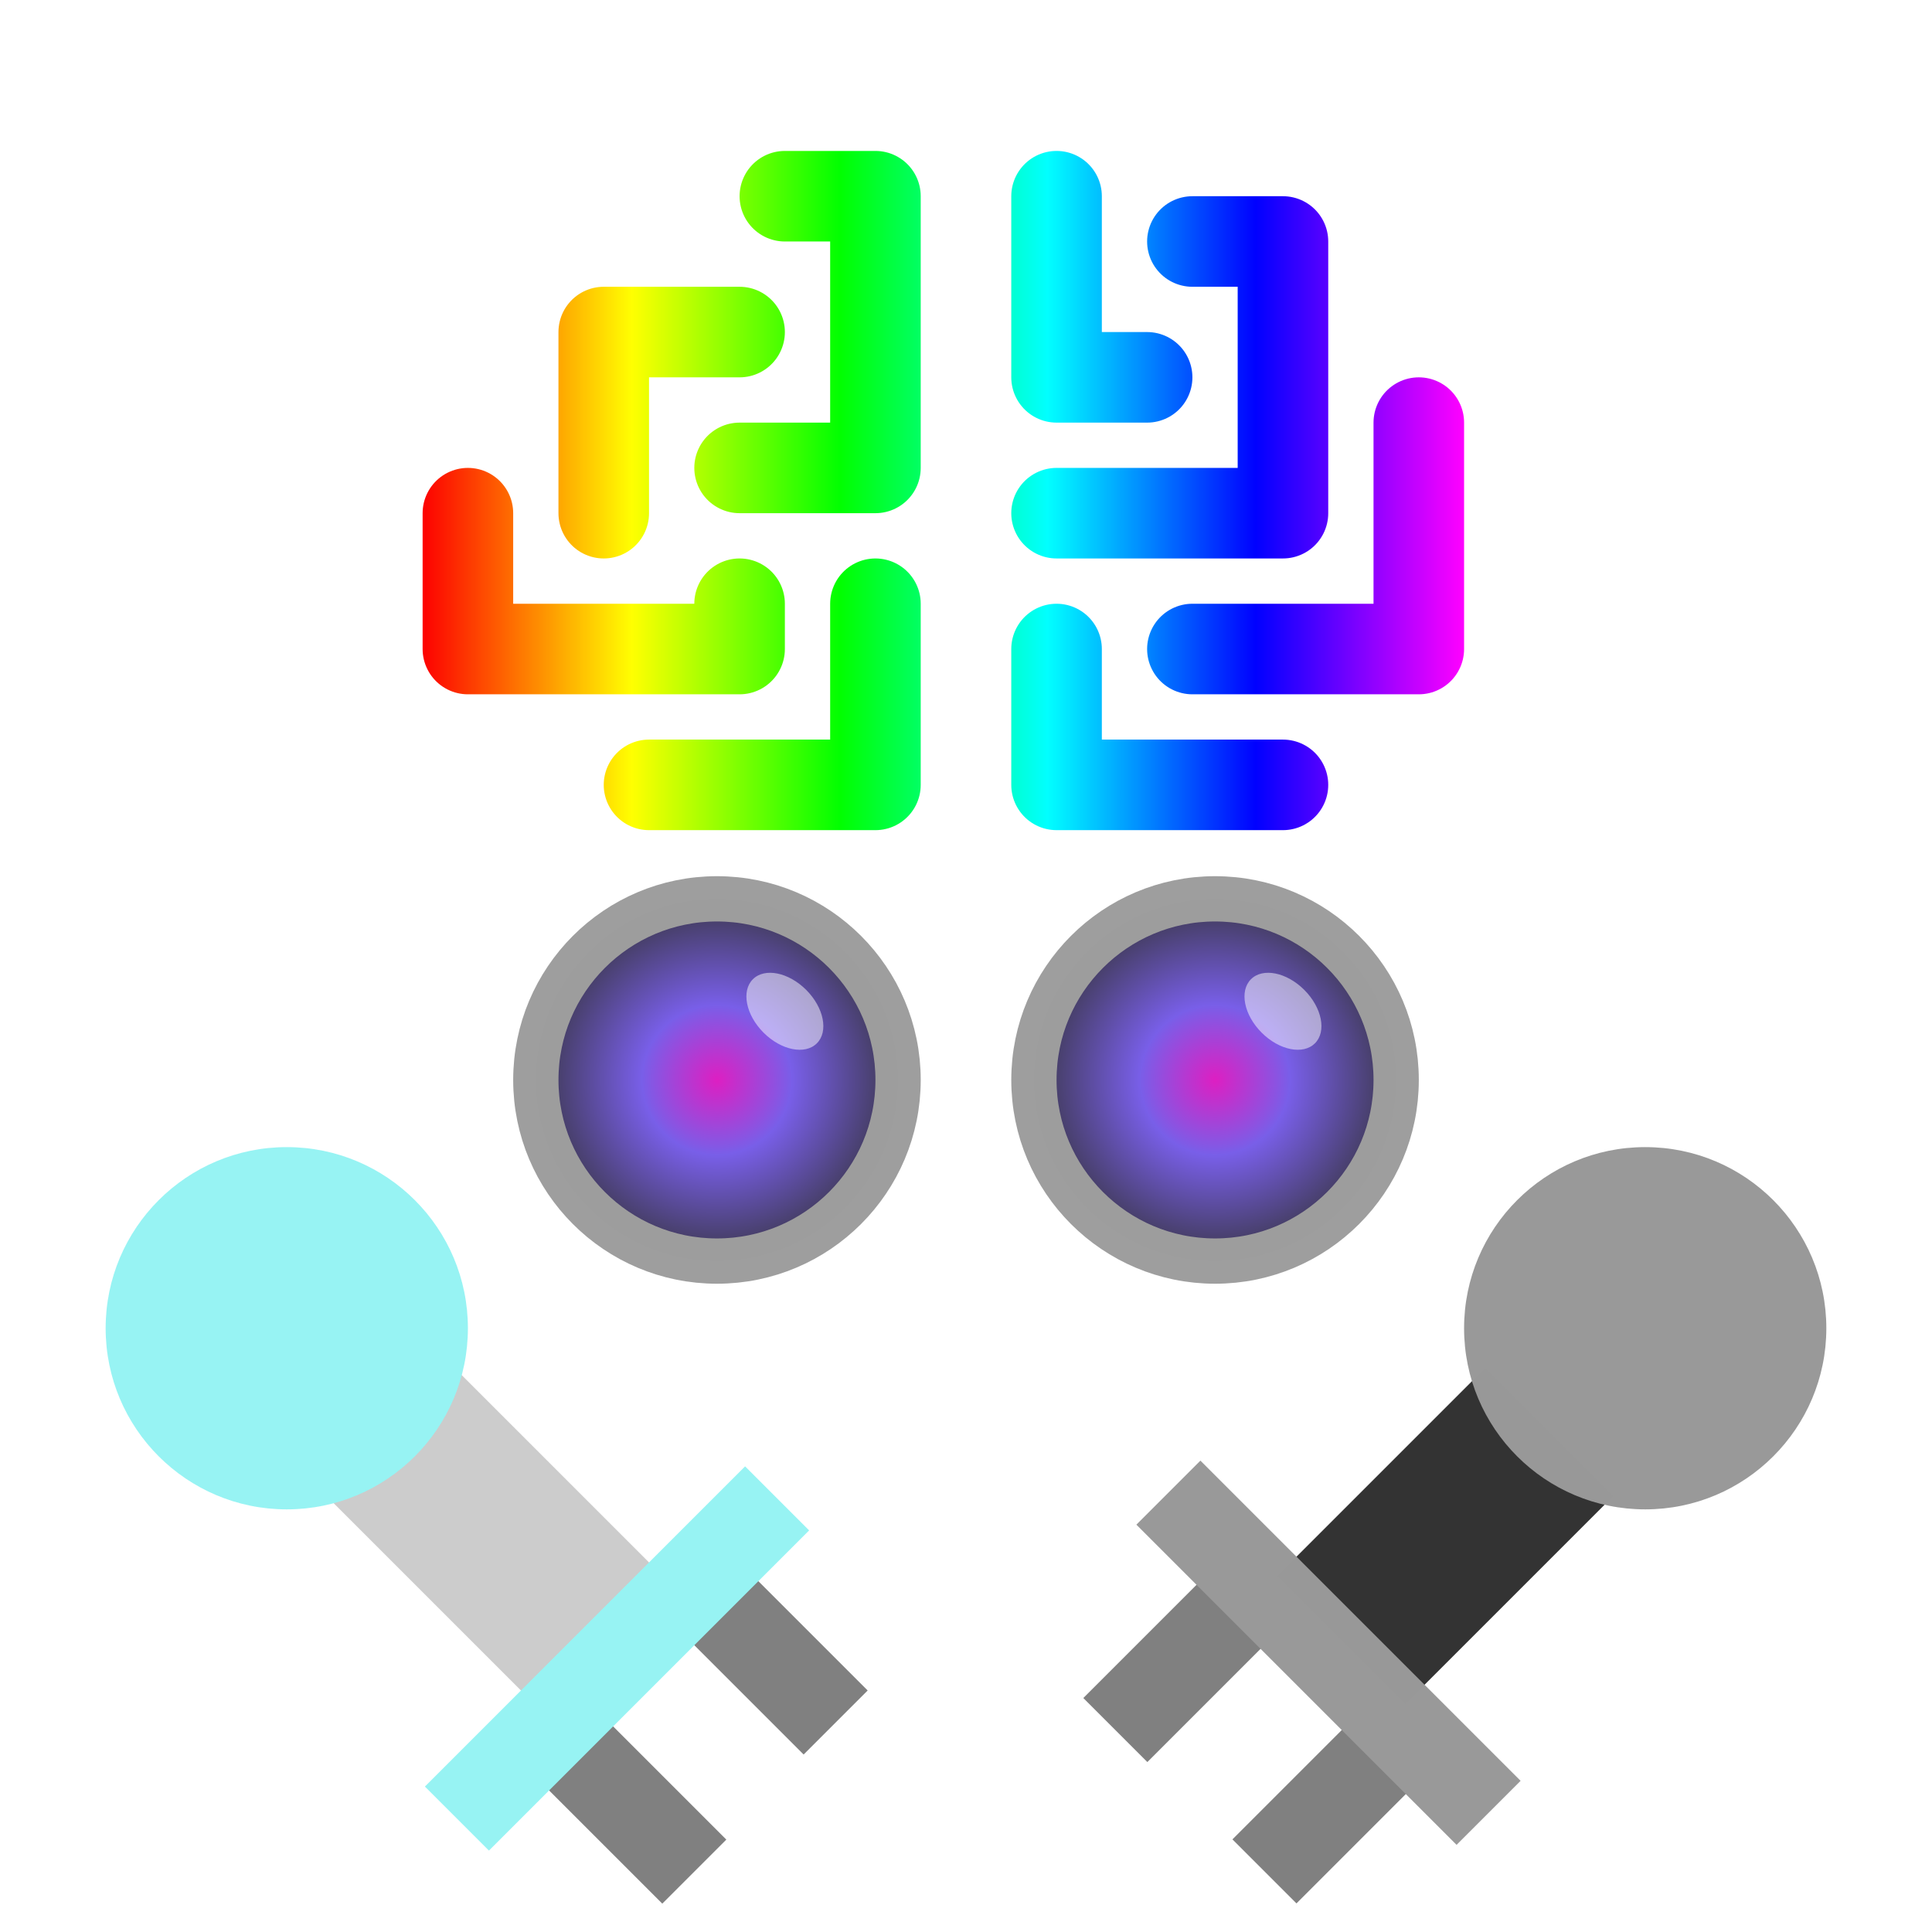 <?xml version="1.0" encoding="UTF-8" standalone="no"?>
<!-- Created with Inkscape (http://www.inkscape.org/) -->

<svg
   width="512"
   height="512"
   viewBox="0 0 135.467 135.467"
   version="1.1"
   id="svg5"
   inkscape:version="1.2.2 (b0a8486541, 2022-12-01)"
   sodipodi:docname="sicobotia.svg"
   xmlns:inkscape="http://www.inkscape.org/namespaces/inkscape"
   xmlns:sodipodi="http://sodipodi.sourceforge.net/DTD/sodipodi-0.dtd"
   xmlns:xlink="http://www.w3.org/1999/xlink"
   xmlns="http://www.w3.org/2000/svg"
   xmlns:svg="http://www.w3.org/2000/svg">
  <sodipodi:namedview
     id="namedview7"
     pagecolor="#ffffff"
     bordercolor="#000000"
     borderopacity="0.25"
     inkscape:showpageshadow="2"
     inkscape:pageopacity="0.0"
     inkscape:pagecheckerboard="0"
     inkscape:deskcolor="#d1d1d1"
     inkscape:document-units="px"
     showgrid="true"
     showguides="true"
     inkscape:lockguides="false"
     inkscape:zoom="1.4142136"
     inkscape:cx="127.27922"
     inkscape:cy="242.18407"
     inkscape:window-width="1920"
     inkscape:window-height="1016"
     inkscape:window-x="0"
     inkscape:window-y="0"
     inkscape:window-maximized="1"
     inkscape:current-layer="layer1">
    <inkscape:grid
       type="xygrid"
       id="grid3409"
       spacingx="3.175"
       spacingy="3.175"
       originx="67.733"
       originy="67.733" />
    <sodipodi:guide
       position="61.383,61.383"
       orientation="0.707,-0.707"
       id="guide279"
       inkscape:locked="false" />
    <sodipodi:guide
       position="74.083,61.383"
       orientation="-0.707,-0.707"
       id="guide281"
       inkscape:locked="false" />
  </sodipodi:namedview>
  <defs
     id="defs2">
    <linearGradient
       inkscape:collect="always"
       id="linearGradient6416">
      <stop
         style="stop-color:#fd0000;stop-opacity:1;"
         offset="0"
         id="stop6412" />
      <stop
         style="stop-color:#ffff00;stop-opacity:1;"
         offset="0.201"
         id="stop6424" />
      <stop
         style="stop-color:#00ff00;stop-opacity:1;"
         offset="0.401"
         id="stop6426" />
      <stop
         style="stop-color:#00ffff;stop-opacity:1;"
         offset="0.6"
         id="stop6428" />
      <stop
         style="stop-color:#0000ff;stop-opacity:1;"
         offset="0.8"
         id="stop6430" />
      <stop
         style="stop-color:#ff00ff;stop-opacity:1;"
         offset="1"
         id="stop6414" />
    </linearGradient>
    <linearGradient
       inkscape:collect="always"
       id="linearGradient1093">
      <stop
         style="stop-color:#dd1ec2;stop-opacity:1;"
         offset="0"
         id="stop1085" />
      <stop
         style="stop-color:#785ee8;stop-opacity:1;"
         offset="0.375"
         id="stop1087" />
      <stop
         style="stop-color:#303030;stop-opacity:1;"
         offset="1"
         id="stop1091" />
    </linearGradient>
    <radialGradient
       inkscape:collect="always"
       xlink:href="#linearGradient1093"
       id="radialGradient1032"
       cx="50.536"
       cy="83.08"
       fx="50.536"
       fy="83.08"
       r="14.023"
       gradientUnits="userSpaceOnUse"
       gradientTransform="translate(-0.265,-7.357)" />
    <radialGradient
       inkscape:collect="always"
       xlink:href="#linearGradient1093"
       id="radialGradient1083"
       cx="84.932"
       cy="83.08"
       fx="84.932"
       fy="83.08"
       r="14.023"
       gradientUnits="userSpaceOnUse"
       gradientTransform="translate(0.264,-7.357)" />
    <linearGradient
       inkscape:collect="always"
       xlink:href="#linearGradient6416"
       id="linearGradient6418"
       x1="29.633"
       y1="43.921"
       x2="102.658"
       y2="43.921"
       gradientUnits="userSpaceOnUse" />
    <linearGradient
       inkscape:collect="always"
       xlink:href="#linearGradient6416"
       id="linearGradient10474"
       gradientUnits="userSpaceOnUse"
       x1="29.633"
       y1="43.921"
       x2="102.658"
       y2="43.921" />
    <linearGradient
       inkscape:collect="always"
       xlink:href="#linearGradient6416"
       id="linearGradient10476"
       gradientUnits="userSpaceOnUse"
       x1="29.633"
       y1="43.921"
       x2="102.658"
       y2="43.921" />
    <linearGradient
       inkscape:collect="always"
       xlink:href="#linearGradient6416"
       id="linearGradient10478"
       gradientUnits="userSpaceOnUse"
       x1="29.633"
       y1="43.921"
       x2="102.658"
       y2="43.921" />
    <linearGradient
       inkscape:collect="always"
       xlink:href="#linearGradient6416"
       id="linearGradient10480"
       gradientUnits="userSpaceOnUse"
       x1="29.633"
       y1="43.921"
       x2="102.658"
       y2="43.921" />
    <linearGradient
       inkscape:collect="always"
       xlink:href="#linearGradient6416"
       id="linearGradient10482"
       gradientUnits="userSpaceOnUse"
       x1="29.633"
       y1="43.921"
       x2="102.658"
       y2="43.921" />
    <linearGradient
       inkscape:collect="always"
       xlink:href="#linearGradient6416"
       id="linearGradient10484"
       gradientUnits="userSpaceOnUse"
       x1="29.633"
       y1="43.921"
       x2="102.658"
       y2="43.921" />
    <linearGradient
       inkscape:collect="always"
       xlink:href="#linearGradient6416"
       id="linearGradient10486"
       gradientUnits="userSpaceOnUse"
       x1="29.633"
       y1="43.921"
       x2="102.658"
       y2="43.921" />
    <linearGradient
       inkscape:collect="always"
       xlink:href="#linearGradient6416"
       id="linearGradient10488"
       gradientUnits="userSpaceOnUse"
       x1="29.633"
       y1="43.921"
       x2="102.658"
       y2="43.921" />
  </defs>
  <g
     inkscape:label="Capa 1"
     inkscape:groupmode="layer"
     id="layer1">
    <circle
       style="opacity:0.996;fill:url(#radialGradient1032);fill-opacity:1;stroke:#9e9e9e;stroke-width:3.175;stroke-linecap:round;stroke-linejoin:round;stroke-dasharray:none;stroke-opacity:1"
       id="path333"
       cx="50.271"
       cy="75.724"
       r="12.7" />
    <circle
       style="opacity:0.996;fill:url(#radialGradient1083);fill-opacity:1;stroke:#9e9e9e;stroke-width:3.175;stroke-linecap:round;stroke-linejoin:round;stroke-dasharray:none;stroke-opacity:1"
       id="circle335"
       cx="85.196"
       cy="75.724"
       r="12.7" />
    <g
       id="g6402"
       style="fill:none;fill-opacity:1;stroke:url(#linearGradient6418)"
       transform="translate(0,-9.525)">
      <path
         style="opacity:0.996;fill:none;fill-opacity:1;stroke:url(#linearGradient10474);stroke-width:6.35;stroke-linecap:round;stroke-linejoin:round;stroke-dasharray:none;stroke-opacity:1"
         d="m 55.033,23.283 h 6.35 v 19.05 h -9.525"
         id="path1186"
         sodipodi:nodetypes="cccc" />
      <path
         style="opacity:0.996;fill:none;fill-opacity:1;stroke:url(#linearGradient10476);stroke-width:6.35;stroke-linecap:round;stroke-linejoin:round;stroke-dasharray:none;stroke-opacity:1"
         d="m 51.858,32.808 h -9.525 v 12.7"
         id="path1188"
         sodipodi:nodetypes="ccc" />
      <path
         style="opacity:0.996;fill:none;fill-opacity:1;stroke:url(#linearGradient10478);stroke-width:6.35;stroke-linecap:round;stroke-linejoin:round;stroke-dasharray:none;stroke-opacity:1"
         d="m 32.808,45.508 v 9.525 h 19.05 v -3.175"
         id="path1935"
         sodipodi:nodetypes="cccc" />
      <path
         style="opacity:0.996;fill:none;fill-opacity:1;stroke:url(#linearGradient10480);stroke-width:6.35;stroke-linecap:round;stroke-linejoin:round;stroke-dasharray:none;stroke-opacity:1"
         d="m 61.383,51.858 v 12.7 h -15.875"
         id="path1937"
         sodipodi:nodetypes="ccc" />
      <path
         style="opacity:0.996;fill:none;fill-opacity:1;stroke:url(#linearGradient10482);stroke-width:6.35;stroke-linecap:round;stroke-linejoin:round;stroke-dasharray:none;stroke-opacity:1"
         d="m 74.083,23.283 v 12.7 h 6.35"
         id="path5597"
         sodipodi:nodetypes="ccc" />
      <path
         style="opacity:0.996;fill:none;fill-opacity:1;stroke:url(#linearGradient10484);stroke-width:6.35;stroke-linecap:round;stroke-linejoin:round;stroke-dasharray:none;stroke-opacity:1"
         d="m 83.608,26.458 h 6.35 v 19.05 h -15.875"
         id="path5599"
         sodipodi:nodetypes="cccc" />
      <path
         style="opacity:0.996;fill:none;fill-opacity:1;stroke:url(#linearGradient10486);stroke-width:6.35;stroke-linecap:round;stroke-linejoin:round;stroke-dasharray:none;stroke-opacity:1"
         d="m 74.083,55.033 v 9.525 h 15.875"
         id="path5664"
         sodipodi:nodetypes="ccc" />
      <path
         style="opacity:0.996;fill:none;fill-opacity:1;stroke:url(#linearGradient10488);stroke-width:6.35;stroke-linecap:round;stroke-linejoin:round;stroke-dasharray:none;stroke-opacity:1"
         d="m 83.608,55.033 h 15.875 l 0,-15.875"
         id="path5666"
         sodipodi:nodetypes="ccc" />
    </g>
    <ellipse
       style="opacity:0.996;fill:#ffffff;fill-opacity:0.502;stroke:none;stroke-width:3.175;stroke-linecap:round;stroke-linejoin:round;stroke-dasharray:none;stroke-opacity:1"
       id="path6552"
       cx="89.062"
       cy="11.163"
       rx="3.175"
       ry="2.117"
       transform="rotate(45.04)" />
    <ellipse
       style="opacity:0.996;fill:#ffffff;fill-opacity:0.502;stroke:none;stroke-width:3.175;stroke-linecap:round;stroke-linejoin:round;stroke-dasharray:none;stroke-opacity:1"
       id="ellipse8062"
       cx="113.74"
       cy="-13.55"
       rx="3.175"
       ry="2.117"
       transform="rotate(45.04)" />
    <rect
       style="opacity:0.996;fill:#cccccc;fill-opacity:1;stroke:none;stroke-width:3.175;stroke-linecap:round;stroke-linejoin:round;stroke-dasharray:none;stroke-opacity:1"
       id="rect10636"
       width="20.637"
       height="12.7"
       x="90.914"
       y="45.286"
       transform="rotate(45)" />
    <circle
       style="opacity:0.996;fill:#97f3f3;fill-opacity:1;stroke:none;stroke-width:3.175;stroke-linecap:round;stroke-linejoin:round;stroke-dasharray:none;stroke-opacity:1"
       id="path10438"
       cx="20.108"
       cy="93.133"
       r="12.7" />
    <rect
       style="opacity:0.996;fill:#333333;fill-opacity:1;stroke:none;stroke-width:3.175;stroke-linecap:round;stroke-linejoin:round;stroke-dasharray:none;stroke-opacity:1"
       id="rect10739"
       width="20.637"
       height="12.7"
       x="-5.829"
       y="-154.161"
       transform="rotate(135)" />
    <circle
       style="opacity:0.996;fill:#999999;fill-opacity:1;stroke:none;stroke-width:3.175;stroke-linecap:round;stroke-linejoin:round;stroke-dasharray:none;stroke-opacity:1"
       id="circle10440"
       cx="115.358"
       cy="93.133"
       r="12.7" />
    <rect
       style="opacity:0.996;fill:#808080;fill-opacity:1;stroke:none;stroke-width:3.175;stroke-linecap:round;stroke-linejoin:round;stroke-dasharray:none;stroke-opacity:1"
       id="rect10735"
       width="12.7"
       height="6.35"
       x="114.52"
       y="55.197"
       transform="rotate(45)" />
    <rect
       style="opacity:0.996;fill:#808080;fill-opacity:1;stroke:none;stroke-width:3.175;stroke-linecap:round;stroke-linejoin:round;stroke-dasharray:none;stroke-opacity:1"
       id="rect10737"
       width="12.7"
       height="6.35"
       x="114.135"
       y="40.796"
       transform="rotate(45)" />
    <rect
       style="opacity:0.996;fill:#97f3f3;fill-opacity:1;stroke:none;stroke-width:3.175;stroke-linecap:round;stroke-linejoin:round;stroke-dasharray:none;stroke-opacity:1"
       id="rect10681"
       width="31.75"
       height="6.35"
       x="-67.511"
       y="109.645"
       transform="rotate(-45)" />
    <rect
       style="opacity:0.996;fill:#808080;fill-opacity:1;stroke:none;stroke-width:3.175;stroke-linecap:round;stroke-linejoin:round;stroke-dasharray:none;stroke-opacity:1"
       id="rect10741"
       width="12.7"
       height="6.35"
       x="17.778"
       y="-144.251"
       transform="rotate(135)" />
    <rect
       style="opacity:0.996;fill:#808080;fill-opacity:1;stroke:none;stroke-width:3.175;stroke-linecap:round;stroke-linejoin:round;stroke-dasharray:none;stroke-opacity:1"
       id="rect10743"
       width="12.7"
       height="6.35"
       x="17.392"
       y="-158.651"
       transform="rotate(135)" />
    <rect
       style="opacity:0.996;fill:#999999;fill-opacity:1;stroke:none;stroke-width:3.175;stroke-linecap:round;stroke-linejoin:round;stroke-dasharray:none;stroke-opacity:1"
       id="rect10745"
       width="31.75"
       height="6.35"
       x="131.936"
       y="12.902"
       transform="rotate(45)" />
  </g>
</svg>
